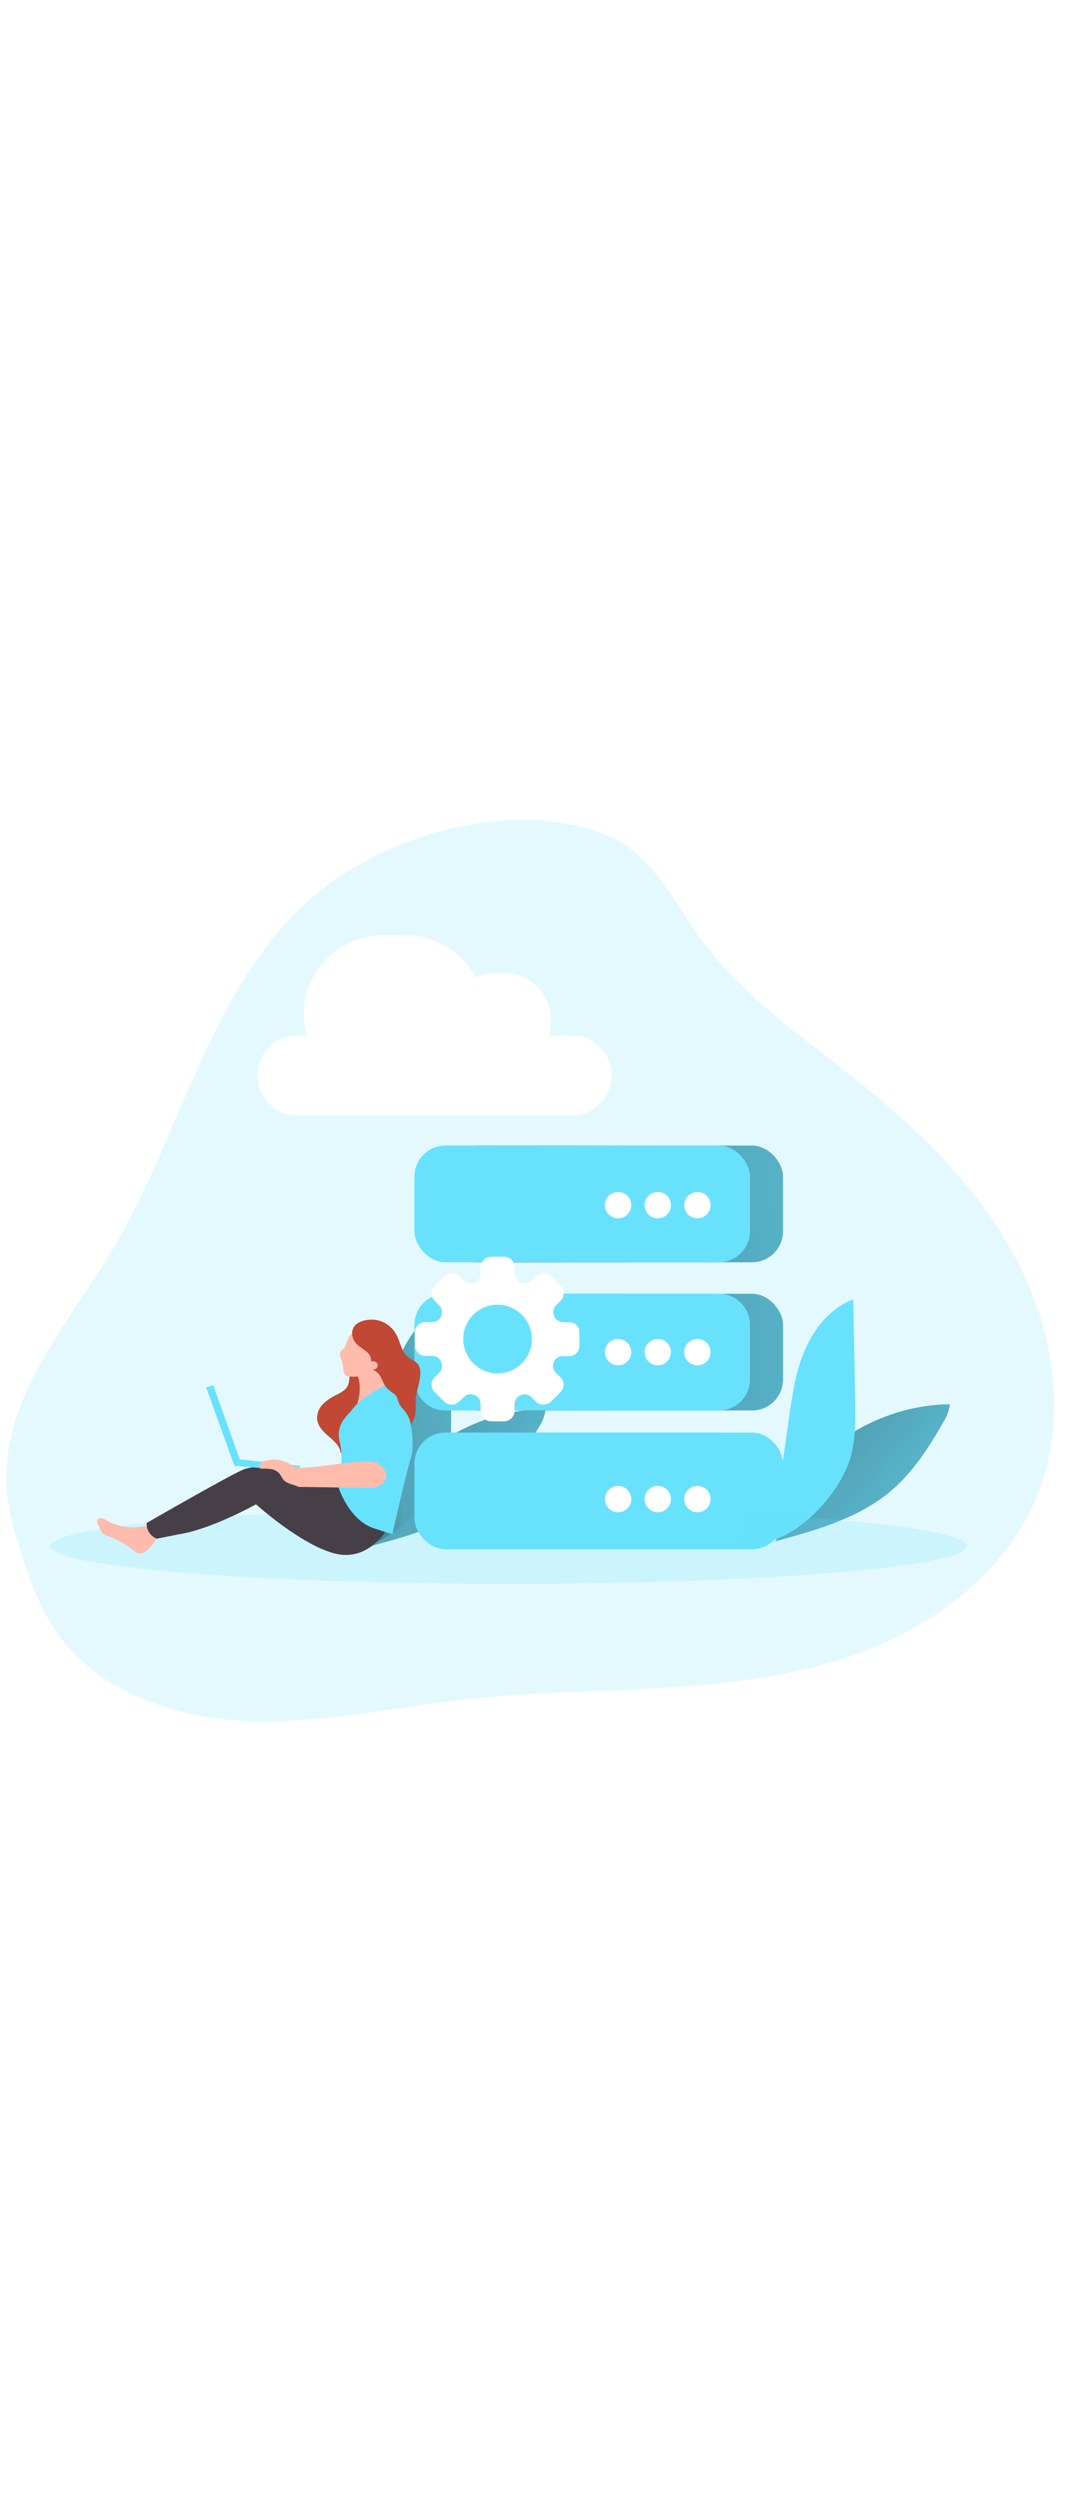 <svg id="_0483_data_organization" xmlns="http://www.w3.org/2000/svg" xmlns:xlink="http://www.w3.org/1999/xlink" viewBox="0 0 500 500" data-imageid="data-storage-2-20" imageName="Data Storage 2" class="illustrations_image" style="width: 215px;"><defs><style>.cls-1_data-storage-2-20{fill:url(#linear-gradient);}.cls-1_data-storage-2-20,.cls-2_data-storage-2-20,.cls-3_data-storage-2-20,.cls-4_data-storage-2-20,.cls-5_data-storage-2-20,.cls-6_data-storage-2-20,.cls-7_data-storage-2-20,.cls-8_data-storage-2-20,.cls-9_data-storage-2-20,.cls-10_data-storage-2-20,.cls-11_data-storage-2-20,.cls-12_data-storage-2-20{stroke-width:0px;}.cls-2_data-storage-2-20{isolation:isolate;opacity:.18;}.cls-2_data-storage-2-20,.cls-12_data-storage-2-20{fill:#68e1fd;}.cls-3_data-storage-2-20{fill:url(#linear-gradient-4-data-storage-2-20);}.cls-4_data-storage-2-20{fill:url(#linear-gradient-2-data-storage-2-20);}.cls-5_data-storage-2-20{fill:url(#linear-gradient-3-data-storage-2-20);}.cls-6_data-storage-2-20{fill:url(#linear-gradient-5-data-storage-2-20);}.cls-7_data-storage-2-20{fill:url(#linear-gradient-6-data-storage-2-20);}.cls-8_data-storage-2-20{fill:#473f47;}.cls-9_data-storage-2-20{fill:#c14834;}.cls-10_data-storage-2-20{fill:#fff;}.cls-11_data-storage-2-20{fill:#ffbbab;}</style><linearGradient id="linear-gradient-data-storage-2-20" x1="-2307.53" y1="3001.35" x2="-2525.11" y2="3021.4" gradientTransform="translate(-2042.68 3365.39) rotate(-180)" gradientUnits="userSpaceOnUse"><stop offset="0" stop-color="#231f20"/><stop offset=".13" stop-color="#231f20" stop-opacity=".69"/><stop offset=".25" stop-color="#231f20" stop-opacity=".32"/><stop offset="1" stop-color="#231f20" stop-opacity="0"/></linearGradient><linearGradient id="linear-gradient-2-data-storage-2-20" x1="-2403.4" y1="3046.41" x2="-2522.22" y2="2945.2" gradientTransform="translate(-2042.68 3365.39) rotate(-180)" xlink:href="#linear-gradient-data-storage-2-20"/><linearGradient id="linear-gradient-3-data-storage-2-20" x1="-2215.23" y1="3044.17" x2="-2334.03" y2="2942.96" gradientTransform="translate(-2042.68 3365.39) rotate(-180)" xlink:href="#linear-gradient-data-storage-2-20"/><linearGradient id="linear-gradient-4-data-storage-2-20" x1="639.86" y1="3026.93" x2="837.45" y2="3052" gradientTransform="translate(-507.16 3365.39) scale(1 -1)" xlink:href="#linear-gradient-data-storage-2-20"/><linearGradient id="linear-gradient-5-data-storage-2-20" x1="-2264.02" y1="3067.32" x2="-2611.17" y2="3070.25" gradientTransform="translate(-2042.68 3365.39) rotate(-180)" xlink:href="#linear-gradient-data-storage-2-20"/><linearGradient id="linear-gradient-6-data-storage-2-20" x1="-2258.45" y1="3129.39" x2="-2607.55" y2="3166.06" xlink:href="#linear-gradient-data-storage-2-20"/></defs><g id="background_data-storage-2-20"><path class="cls-2_data-storage-2-20 targetColor" d="M143.04,87.96c-45.87,41.89-58.64,108.05-90.35,161.34C31.83,284.41,1.17,318.23,3.05,359.03c.53,11.42,3.68,22.54,7.21,33.42,4.02,12.33,8.66,24.64,16.07,35.28,19.3,27.71,54.78,39.96,88.52,41.39,33.74,1.43,67.1-6.21,100.65-9.98,22.15-2.48,44.45-3.27,66.71-4.19,38.92-1.55,78.45-3.71,115.22-16.6,36.77-12.89,70.96-38.23,85.54-74.34,14.27-35.36,7.76-76.64-10.13-110.29-17.89-33.65-46.14-60.67-76.02-84.32-23.77-18.8-48.88-36.22-67.75-60.3-13.33-17.06-23.27-41.05-43.9-50.71-43.95-20.46-108.35-1.26-142.14,29.57Z" style="fill: rgb(104, 225, 253);"/></g><g id="data_data-storage-2-20"><rect class="cls-12_data-storage-2-20 targetColor" x="208.33" y="334.92" width="156.22" height="54.27" rx="14.46" ry="14.46" style="fill: rgb(104, 225, 253);"/><rect class="cls-12_data-storage-2-20 targetColor" x="208.33" y="270.38" width="156.22" height="54.27" rx="14.46" ry="14.46" style="fill: rgb(104, 225, 253);"/><rect class="cls-1_data-storage-2-20" x="208.33" y="334.92" width="156.22" height="54.27" rx="14.46" ry="14.46"/><path class="cls-12_data-storage-2-20 targetColor" d="M442.18,321.75c-.31,2.97-1.35,5.81-3.01,8.28-6.64,11.74-14.1,23.27-24.39,32.04-15.14,12.8-34.97,18.32-54.11,23.49,1.71-.82,3.77-9.65,4.53-11.59,1.55-3.8,2.87-7.63,4.28-11.45,2.25-6.03,6.98-10.86,11.59-15.33,10.41-10.04,23.05-17.47,36.89-21.67,7.85-2.4,16.01-3.67,24.22-3.77Z" style="fill: rgb(104, 225, 253);"/><path class="cls-4_data-storage-2-20" d="M442.18,321.75c-.31,2.97-1.35,5.81-3.01,8.28-6.64,11.74-14.1,23.27-24.39,32.04-15.14,12.8-34.97,18.32-54.11,23.49,1.71-.82,3.77-9.65,4.53-11.59,1.55-3.8,2.87-7.63,4.28-11.45,2.25-6.03,6.98-10.86,11.59-15.33,10.41-10.04,23.05-17.47,36.89-21.67,7.85-2.4,16.01-3.67,24.22-3.77Z"/><path class="cls-12_data-storage-2-20 targetColor" d="M367.28,328.33c1.55-10.86,3.1-22,7.56-32.11,4.45-10.11,12.01-19.35,22.36-23.27.31,15.64.62,31.28.92,46.93.17,9.04.33,18.24-2.26,26.92-4.56,15.17-20.34,32.98-35.54,37.99-2.25-7.29,1.55-18.34,2.61-25.91l4.37-30.55Z" style="fill: rgb(104, 225, 253);"/><ellipse class="cls-2_data-storage-2-20 targetColor" cx="236.82" cy="387.74" rx="213.31" ry="17.56" style="fill: rgb(104, 225, 253);"/><path class="cls-12_data-storage-2-20 targetColor" d="M254.03,323.97c-.35,2.97-1.41,5.82-3.1,8.28-6.64,11.74-14.09,23.27-24.39,32.02-15.14,12.81-34.97,18.32-54.11,23.5,1.72-.84,3.77-9.66,4.53-11.6,1.55-3.8,2.87-7.63,4.3-11.45,2.25-6.03,6.98-10.86,11.57-15.33,10.41-10.05,23.05-17.5,36.89-21.72,7.89-2.38,16.07-3.63,24.31-3.71Z" style="fill: rgb(104, 225, 253);"/><path class="cls-5_data-storage-2-20" d="M254.03,323.97c-.35,2.97-1.41,5.82-3.1,8.28-6.64,11.74-14.09,23.27-24.39,32.02-15.14,12.81-34.97,18.32-54.11,23.5,1.72-.84,3.77-9.66,4.53-11.6,1.55-3.8,2.87-7.63,4.3-11.45,2.25-6.03,6.98-10.86,11.57-15.33,10.41-10.05,23.05-17.5,36.89-21.72,7.89-2.38,16.07-3.63,24.31-3.71Z"/><path class="cls-12_data-storage-2-20 targetColor" d="M179.14,330.5c1.55-10.86,3.1-22,7.56-32.11s12.02-19.41,22.34-23.19c.31,15.65.62,31.29.92,46.93.17,9.04.33,18.26-2.26,26.92-4.55,15.17-20.34,32.98-35.54,37.99-2.25-7.29,1.55-18.34,2.61-25.91l4.39-30.62Z" style="fill: rgb(104, 225, 253);"/><path class="cls-3_data-storage-2-20" d="M179.14,330.5c1.55-10.86,3.1-22,7.56-32.11s12.02-19.41,22.34-23.19c.31,15.65.62,31.29.92,46.93.17,9.04.33,18.26-2.26,26.92-4.55,15.17-20.34,32.98-35.54,37.99-2.25-7.29,1.55-18.34,2.61-25.91l4.39-30.62Z"/><rect class="cls-6_data-storage-2-20" x="208.33" y="270.38" width="156.22" height="54.27" rx="14.46" ry="14.46"/><rect class="cls-12_data-storage-2-20 targetColor" x="192.94" y="334.92" width="156.22" height="54.27" rx="14.46" ry="14.46" style="fill: rgb(104, 225, 253);"/><path class="cls-12_data-storage-2-20 targetColor" d="M192.94,284.83v25.36c0,7.98,6.45,14.45,14.43,14.46h127.34c7.98,0,14.44-6.47,14.44-14.44v-25.38c0-7.98-6.45-14.45-14.43-14.46h-127.32c-7.99,0-14.46,6.47-14.46,14.46Z" style="fill: rgb(104, 225, 253);"/><rect class="cls-12_data-storage-2-20 targetColor" x="208.33" y="201.44" width="156.22" height="54.27" rx="14.46" ry="14.46" style="fill: rgb(104, 225, 253);"/><rect class="cls-7_data-storage-2-20" x="208.33" y="201.44" width="156.22" height="54.27" rx="14.46" ry="14.46"/><rect class="cls-12_data-storage-2-20 targetColor" x="192.94" y="201.44" width="156.22" height="54.27" rx="14.46" ry="14.46" style="fill: rgb(104, 225, 253);"/><path class="cls-10_data-storage-2-20" d="M284.78,168.83c0,10.28-8.33,18.62-18.62,18.62h-127.66c-10.28,0-18.62-8.33-18.62-18.62s8.33-18.62,18.62-18.62h4.33c-5.44-19.52,5.97-39.75,25.49-45.19,3.2-.89,6.51-1.35,9.83-1.35h10.86c13.7-.01,26.27,7.62,32.58,19.78,3.09-1.59,6.53-2.42,10.01-2.4h2.81c12.18,0,22.06,9.88,22.06,22.06h0v.9c0,2.1-.29,4.19-.88,6.21h10.56c10.28,0,18.62,8.32,18.63,18.6v.02Z"/><circle class="cls-10_data-storage-2-20" cx="324.68" cy="229.15" r="6.14"/><circle class="cls-10_data-storage-2-20" cx="306.22" cy="229.15" r="6.14"/><circle class="cls-10_data-storage-2-20" cx="287.76" cy="229.15" r="6.14"/><circle class="cls-10_data-storage-2-20" cx="324.68" cy="297.52" r="6.14"/><circle class="cls-10_data-storage-2-20" cx="306.22" cy="297.52" r="6.14"/><circle class="cls-10_data-storage-2-20" cx="287.76" cy="297.52" r="6.14"/><circle class="cls-10_data-storage-2-20" cx="324.68" cy="365.87" r="6.14"/><circle class="cls-10_data-storage-2-20" cx="306.22" cy="365.87" r="6.14"/><circle class="cls-10_data-storage-2-20" cx="287.76" cy="365.87" r="6.14"/><g id="Q83r0t_data-storage-2-20"><path class="cls-10_data-storage-2-20" d="M253.02,321.94c-1.31.03-2.58-.47-3.52-1.4-.7-.67-1.35-1.38-2.06-2.03-1.29-1.39-3.33-1.79-5.04-.98-1.77.67-2.93,2.39-2.87,4.28v3.1c-.04,2.69-2.26,4.84-4.95,4.79-.01,0-.02,0-.03,0h-5.79c-2.73.04-4.98-2.14-5.03-4.87,0-.04,0-.07,0-.11v-3.1c0-1.86-1.17-3.51-2.92-4.14-1.66-.76-3.62-.39-4.89.93-.7.65-1.35,1.37-2.05,2.03-1.94,1.98-5.12,2.02-7.11.07-.03-.02-.05-.05-.07-.07-1.41-1.4-2.84-2.79-4.24-4.22-1.97-1.84-2.07-4.92-.24-6.88.08-.08.15-.16.24-.24.65-.67,1.35-1.3,1.99-1.97,1.33-1.25,1.73-3.21,1.01-4.89-.62-1.76-2.27-2.93-4.13-2.95h-3.1c-2.72.07-4.99-2.07-5.07-4.8,0-.15,0-.31,0-.46v-5.48c-.08-2.63,1.95-4.84,4.58-4.98,1.05-.09,2.13,0,3.2,0,1.96.12,3.77-1.05,4.47-2.89.79-1.8.3-3.91-1.21-5.18-.62-.64-1.27-1.26-1.89-1.91-1.89-1.88-1.9-4.93-.02-6.82,0,0,.01-.01.02-.02,1.55-1.55,3.1-3.1,4.65-4.53,1.95-1.8,4.97-1.76,6.87.09.73.7,1.4,1.43,2.14,2.11,1.27,1.31,3.23,1.67,4.89.9,1.75-.62,2.91-2.3,2.89-4.16v-2.89c-.1-2.75,2.05-5.06,4.8-5.16.15,0,.31,0,.46,0h5.4c2.74-.12,5.06,2,5.18,4.74,0,.09,0,.19,0,.28v2.79c-.04,2.57,2.01,4.69,4.58,4.73,1.28.02,2.52-.49,3.41-1.41.64-.62,1.26-1.27,1.91-1.89,1.96-1.96,5.13-1.96,7.09,0h0c1.55,1.43,2.95,2.89,4.39,4.36,1.92,1.84,1.99,4.9.14,6.82-.05.05-.09.1-.14.14-.7.71-1.44,1.4-2.14,2.11-1.74,1.89-1.61,4.84.28,6.58.69.64,1.56,1.05,2.5,1.18,1.09.12,2.19,0,3.29.08,2.51-.16,4.67,1.73,4.83,4.24,0,.14.01.28,0,.41.06,2.07.06,4.16,0,6.28.08,2.57-1.93,4.72-4.5,4.8-.17,0-.33,0-.5-.01h-2.89c-1.83.04-3.44,1.22-4.02,2.95-.72,1.64-.33,3.55.96,4.78.7.71,1.44,1.4,2.13,2.11,1.93,1.86,1.98,4.94.11,6.87-.04.04-.08.08-.11.11-1.43,1.55-2.9,2.93-4.37,4.37-.94.91-2.21,1.39-3.52,1.35ZM215.68,291.39c-.02,8.82,7.12,15.98,15.93,15.99,8.82.02,15.98-7.12,15.99-15.93.02-8.81-7.11-15.97-15.92-15.99-8.81-.03-15.98,7.08-16.01,15.89,0,.02,0,.03,0,.05Z"/></g></g><g id="character_data-storage-2-20"><path class="cls-9_data-storage-2-20" d="M156.71,317.36c-2.33,1.05-4.46,2.49-6.3,4.27-1.86,1.79-2.87,4.29-2.79,6.87.23,3.1,2.45,5.62,4.78,7.65,2.68,2.34,5.91,4.79,6.13,8.33,1.91-1.41,3.63-3.1,5.6-4.41,3.44-2.34,7.49-3.6,11.28-5.34s7.52-4.19,9.31-7.94c.99-2.38,1.56-4.91,1.68-7.48.38-2.73.46-5.5.22-8.25-.26-2.77-1.47-5.36-3.43-7.34-1.45-1.21-3.1-2.16-4.87-2.82-1.68-.83-3.49-1.36-5.35-1.55-4.27.18-8.05,2.82-9.68,6.78-.78,2.08-.42,4.42-1.18,6.48-.9,2.5-3.23,3.6-5.38,4.75Z"/><path class="cls-11_data-storage-2-20" d="M49.51,375.71c-.62-.41-1.3-.73-2.02-.93-.74-.19-1.52.07-2.02.65-.36.65-.36,1.44,0,2.09.31.67.76,1.26,1.05,1.92.19.65.44,1.28.74,1.88.71.81,1.66,1.37,2.71,1.6,4.62,1.65,8.91,4.09,12.67,7.23.35.33.74.6,1.16.82,1.4.43,2.93.11,4.03-.85,2.44-1.93,4.4-4.4,5.76-7.2.18-.29.3-.62.33-.96-.02-.31-.12-.61-.29-.87-2.61-4.44-7.21-2.02-11.26-2.02-4.51.02-8.95-1.14-12.88-3.37Z"/><path class="cls-8_data-storage-2-20" d="M179.95,380.17s-8.5,15.06-24.25,10.97c-15.75-4.1-36.52-22.84-36.52-22.84,0,0-20.99,11.71-36.05,13.96l-10.05,2.02c-3.05-1.09-5.01-4.07-4.79-7.31,0,0,41.55-23.95,45.66-25.09,4.91-1.49,10.15-1.49,15.06,0,6.39,1.83,31.03,8.8,31.03,8.8l19.92,19.49Z"/><polygon class="cls-12_data-storage-2-20 targetColor" points="95.99 313.93 109.13 350.37 139.54 353.03 139.54 350.37 111.63 347.42 99.28 312.94 95.99 313.93" style="fill: rgb(104, 225, 253);"/><path class="cls-11_data-storage-2-20" d="M160.42,295.31c-.57.96-1.75,1.55-2.13,2.58s.43,2.58.88,3.85c.64,1.77.43,3.75,1.05,5.54.11.39.32.74.62,1.01.28.19.61.31.95.36,1.32.28,2.67.37,4.02.25.26-.06.54-.02.78.11.2.17.32.41.34.67.77,3.37.72,6.88-.16,10.22-.28,1.1-.61,2.44.22,3.23.29.27.64.45,1.02.53,2.54.62,5-1.27,6.72-3.24,1.53-1.77,2.86-3.71,3.94-5.79.33-.58.56-1.21.68-1.86.04-.85-.09-1.7-.36-2.51-.72-2.78-1.17-5.62-1.32-8.49-.19-3.68.08-7.51-1.33-10.86-.41-1.17-1.19-2.17-2.22-2.85-1.24-.59-2.61-.81-3.97-.64-2.67.09-5.6.47-7.42,2.42-.53.53-1.63,4.3-2.33,5.49Z"/><path class="cls-12_data-storage-2-20 targetColor" d="M179.13,312.98s-10.98,5.69-14.3,10.15c-3.32,4.45-8.75,7.76-6.66,16.2,2.09,8.44-.47,21.35-.47,21.35,0,0,4.76,15.02,16.49,18.82,11.73,3.8,8.52,2.59,8.52,2.59,0,0,6.21-27.92,8.67-35.68s-1.54-34.66-12.26-33.42Z" style="fill: rgb(104, 225, 253);"/><path class="cls-9_data-storage-2-20" d="M163.94,289.4c.24,1.79,1.1,3.44,2.44,4.65,1.3,1.23,2.92,2.05,4.25,3.23,1.47,1.08,2.28,2.84,2.14,4.65,1.07-.44,2.3-.04,2.92.93.28.68.16,1.46-.31,2.02-.49.54-1.2.83-1.92.79,1.39.57,2.59,1.53,3.43,2.78.95,1.38,1.4,3.1,2.25,4.5,1.07,1.47,2.41,2.73,3.94,3.71.7.46,1.29,1.08,1.71,1.8.31,1.11.69,2.2,1.13,3.26.84,1.55,2.17,2.59,3.1,3.97,1.51,2.21,2.37,4.79,2.5,7.46-.08-.79-.08-1.58,0-2.37.26-.48.54-.95.79-1.44.43-.87.75-1.78.98-2.71.32-2.14.38-4.31.19-6.47,0-4.65,4.36-13.36.85-17.31-1.21-1.37-3.1-1.99-4.44-3.1-3.1-2.56-3.54-7.07-5.48-10.6-1.75-3.11-4.67-5.4-8.11-6.35-4.59-1.26-12.92.17-12.35,6.61Z"/><path class="cls-12_data-storage-2-20 targetColor" d="M174.91,327.46s-6.95,18.77-8.32,20.17,13.37,9.66,13.37,9.66c0,0,9.6-18.24,9.15-26.16s-8.81-11.12-14.21-3.68Z" style="fill: rgb(104, 225, 253);"/><path class="cls-11_data-storage-2-20" d="M179.95,354.73s-.51,6.05-7.93,5.94-32.98-.47-32.98-.47c-2.25-1.15-5.32-1.35-7-3.24-.79-.9-1.21-2.08-1.99-3.01-1.06-1.14-2.48-1.86-4.02-2.06-1.54-.22-3.1-.26-4.65-.12-.63-.72-.63-1.79,0-2.51.65-.66,1.48-1.12,2.39-1.3,3.79-.98,7.81-.43,11.19,1.55.96.69,2,1.25,3.1,1.66.83.16,1.67.21,2.51.14,9.51-.45,18.9-2.48,28.41-2.9,2.22-.23,4.47,0,6.59.68,2.29,1.06,3.92,3.17,4.37,5.65Z"/></g></svg>
